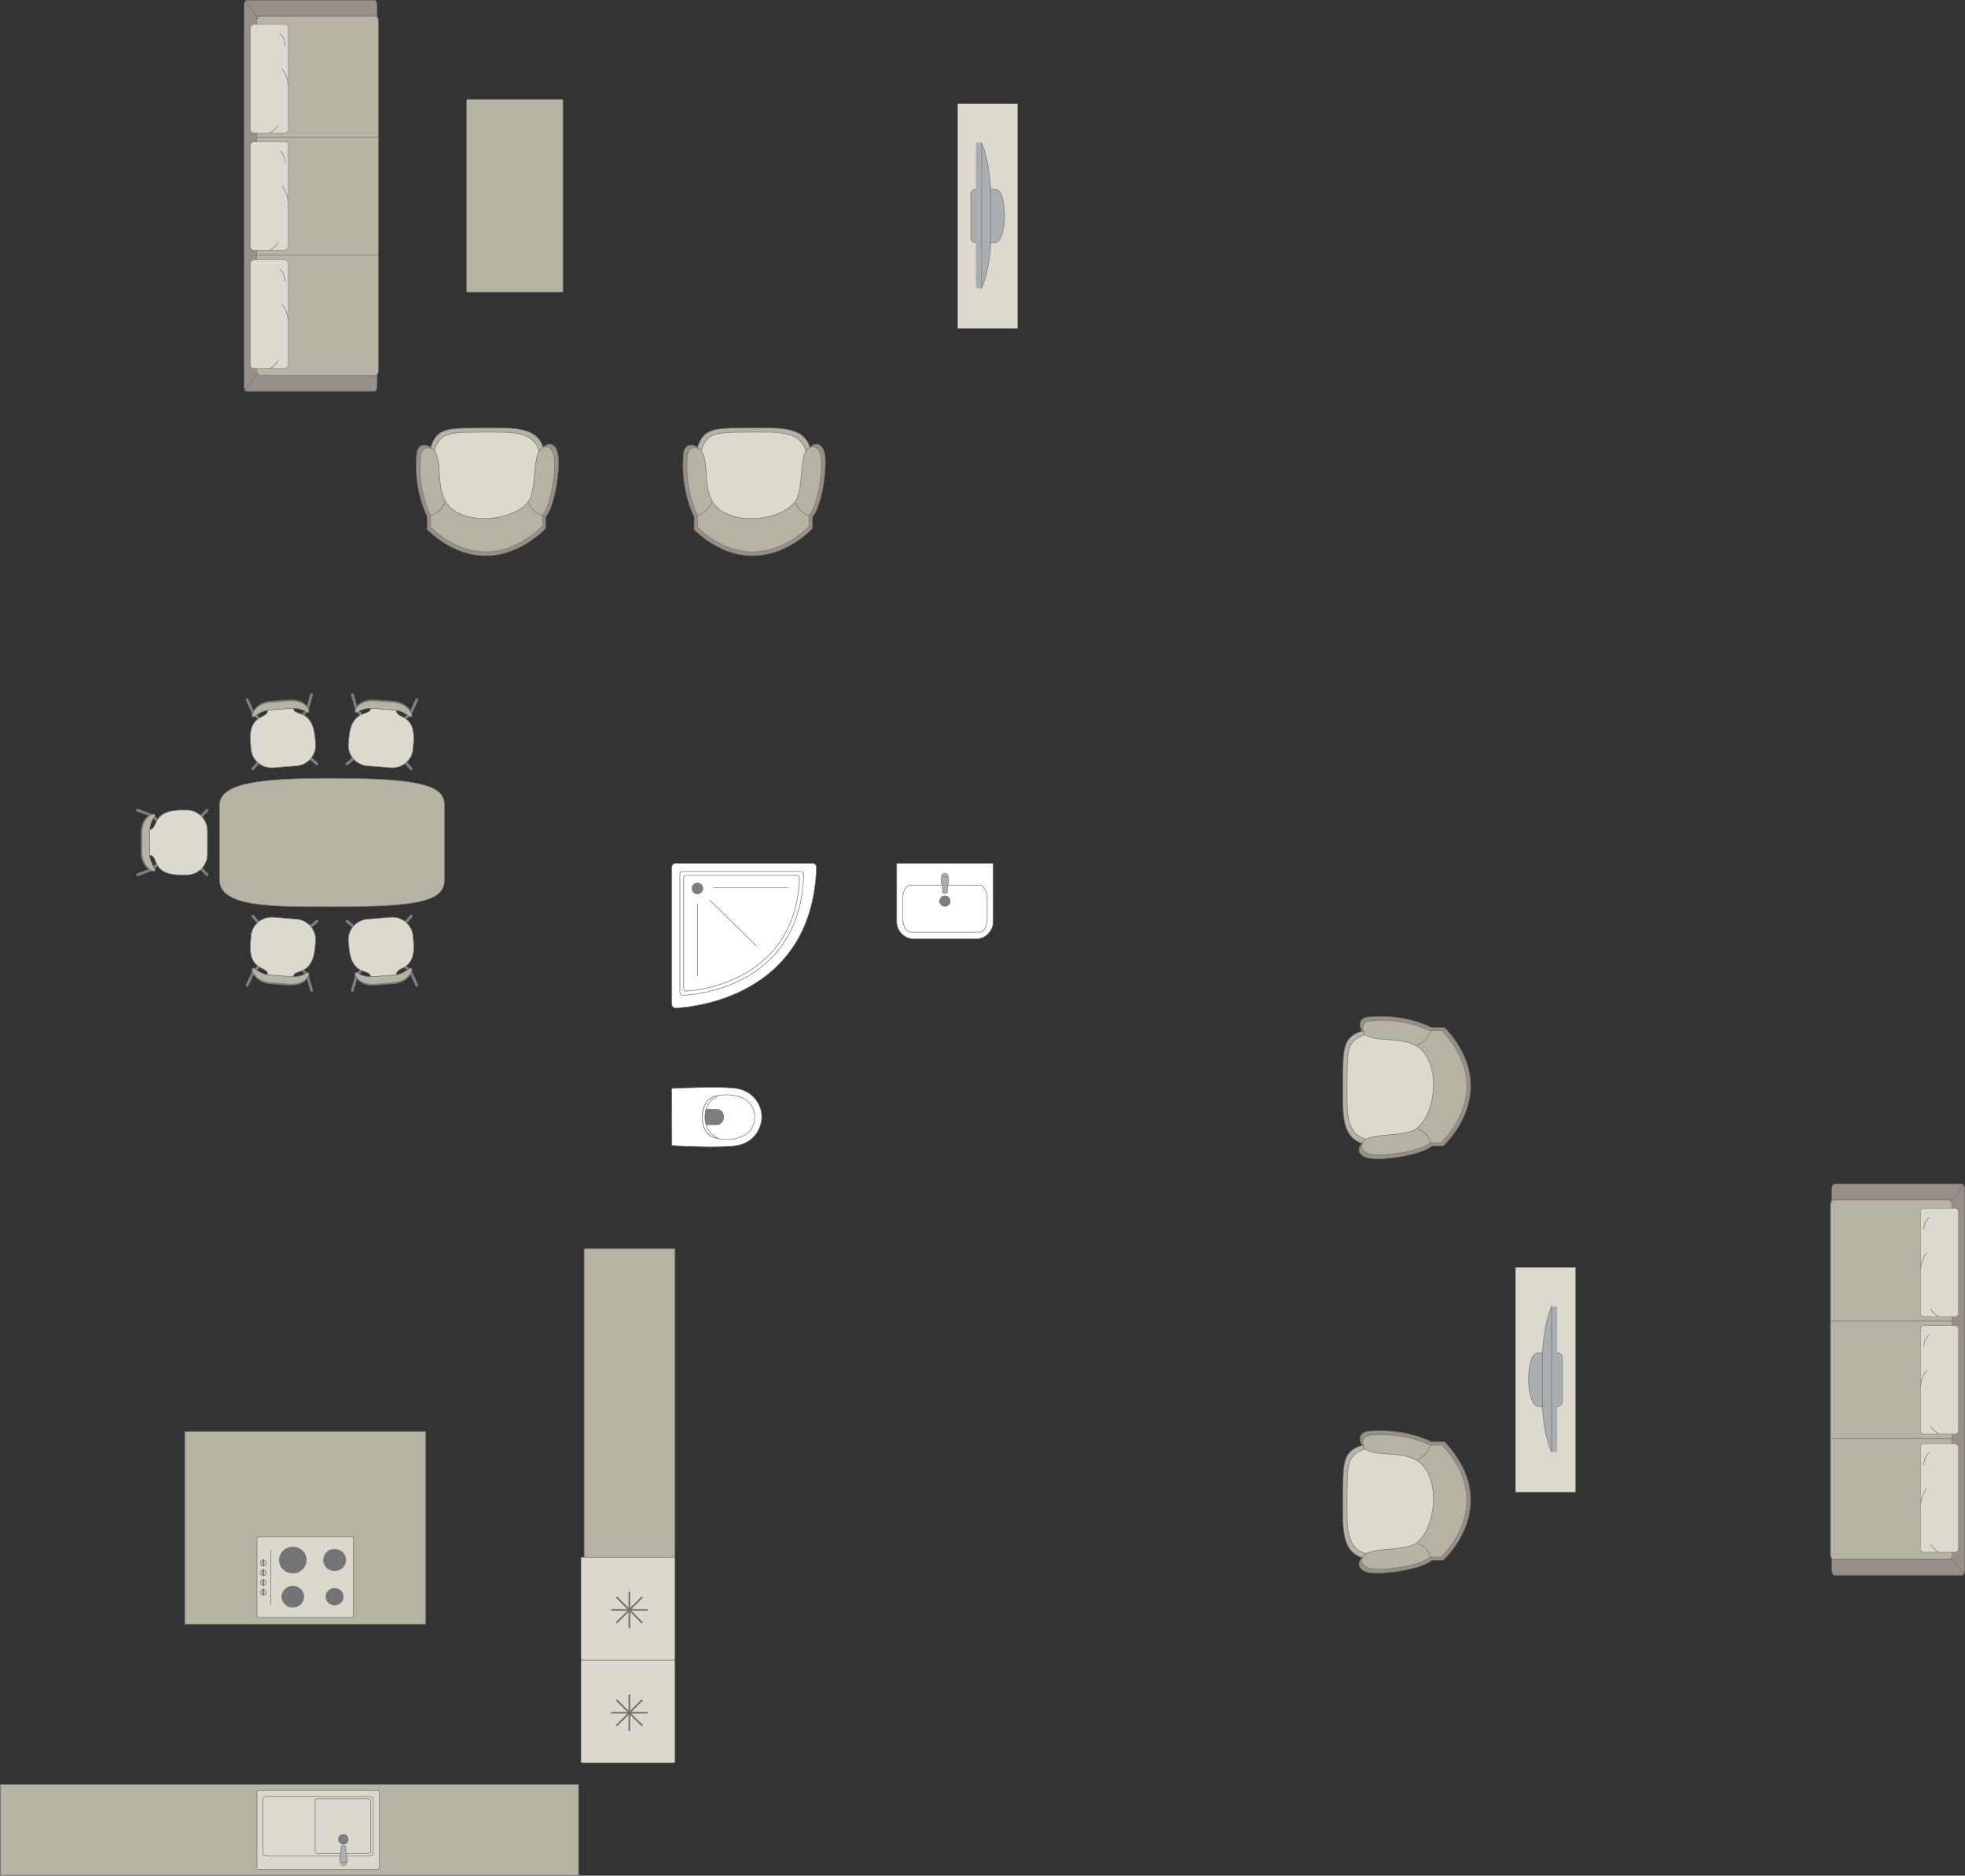 <?xml version="1.0" encoding="UTF-8"?>
<!DOCTYPE svg PUBLIC "-//W3C//DTD SVG 1.1//EN" "http://www.w3.org/Graphics/SVG/1.1/DTD/svg11.dtd">
<!-- Creator: CorelDRAW -->
<svg xmlns="http://www.w3.org/2000/svg" xml:space="preserve" width="122.262mm" height="116.712mm" version="1.1" style="shape-rendering:geometricPrecision; text-rendering:geometricPrecision; image-rendering:optimizeQuality; fill-rule:evenodd; clip-rule:evenodd"
viewBox="0 0 17281.91 16497.32"
 xmlns:xlink="http://www.w3.org/1999/xlink"
 xmlns:xodm="http://www.corel.com/coreldraw/odm/2003">
 <rect x="0" y="0" width="17281.91" height="16497.32" fill="#333333" stroke="none"/>
 <defs>
  <style type="text/css">
   <![CDATA[
    .str4 {stroke:#727271;stroke-width:14.95;stroke-miterlimit:22.926}
    .str0 {stroke:#727271;stroke-width:4.98;stroke-miterlimit:22.926}
    .str1 {stroke:#727271;stroke-width:4.98;stroke-linejoin:round;stroke-miterlimit:22.926}
    .str3 {stroke:#727271;stroke-width:4.98;stroke-linecap:round;stroke-miterlimit:22.926}
    .str2 {stroke:#727271;stroke-width:4.98;stroke-linecap:round;stroke-linejoin:round;stroke-miterlimit:22.926}
    .fil3 {fill:none}
    .fil1 {fill:#DCD9CF}
    .fil9 {fill:#C8C8C8}
    .fil0 {fill:#B6B3A5}
    .fil5 {fill:#AAAEB1}
    .fil2 {fill:#989088}
    .fil4 {fill:#7C7D7E}
    .fil8 {fill:#737476}
    .fil7 {fill:#DBD9CD}
    .fil6 {fill:white}
   ]]>
  </style>
 </defs>
 <g id="мебель">
  <g id="_1322514117328">
   <path class="fil0 str0" d="M6134.89 3933.52c60.5,-188.93 175.56,-163.84 517.05,-169.86 139.29,7.72 410.94,-32.2 471.11,170.85 60.19,203.05 -88.64,588.66 -88.64,588.66l-420.6 130.23 -303.17 -24.55 -178.27 -248.72 -79 -357.62 81.53 -88.98z"/>
   <path class="fil1 str0" d="M6168.44 3958.39c56.1,-175.78 162.77,-152.45 479.38,-158.04 129.12,7.18 380.98,-29.95 436.77,158.96 55.79,188.93 -82.2,547.71 -82.2,547.71l-389.95 121.18 -281.08 -22.84 -165.28 -231.43 -73.23 -332.73 75.58 -82.8z"/>
   <path class="fil2 str0" d="M6105.23 4659.71l0 -115.13c0,0 -128.49,-237.27 -92.19,-568.13 27.59,-105.41 121.84,-42.93 121.84,-42.93 85.73,105.08 14.88,339.12 118.75,498.74 155.46,215.93 606.57,169.01 750.7,-2.52 91.36,-86.28 45.11,-438.16 124.9,-500.93 0,0 63.24,-61.91 109.35,19.76 46.11,81.69 0.18,331.6 0.18,331.6 0,0 -31.59,197.55 -93.52,266.05l0 101.07c0,0 -479.76,533.11 -1040.02,12.42z"/>
   <path class="fil0 str0" d="M6133.57 4639.31l0 -108.44c0,0 -121.58,-223.45 -87.23,-535.04 26.11,-99.27 115.3,-40.43 115.3,-40.43 81.11,98.96 14.08,319.37 112.36,469.7 147.1,203.36 573.98,159.18 710.37,-2.37 86.45,-81.25 42.67,-412.65 118.18,-471.74 0,0 59.85,-58.32 103.48,18.6 43.62,76.94 0.17,312.29 0.17,312.29 0,0 -29.9,186.05 -88.49,250.56l0 95.19c0,0 -453.99,502.06 -984.16,11.7z"/>
   <path class="fil3 str0" d="M7125.36 4539.09c-117.24,-36.65 -126.72,-120.42 -126.72,-120.42"/>
   <path class="fil3 str0" d="M6125.62 4537.35c117.24,-36.65 133.18,-122.41 133.18,-122.41"/>
  </g>
  <g id="_1322514118480">
   <path class="fil0 str0" d="M3787.97 3933.52c60.5,-188.93 175.56,-163.84 517.05,-169.86 139.29,7.72 410.94,-32.2 471.11,170.85 60.19,203.05 -88.64,588.66 -88.64,588.66l-420.6 130.23 -303.17 -24.55 -178.27 -248.72 -79 -357.62 81.53 -88.98z"/>
   <path class="fil1 str0" d="M3821.52 3958.39c56.1,-175.78 162.77,-152.45 479.38,-158.04 129.12,7.18 380.98,-29.95 436.77,158.96 55.79,188.93 -82.2,547.71 -82.2,547.71l-389.95 121.18 -281.08 -22.84 -165.28 -231.43 -73.23 -332.73 75.58 -82.8z"/>
   <path class="fil2 str0" d="M3758.31 4659.71l0 -115.13c0,0 -128.49,-237.27 -92.19,-568.13 27.59,-105.41 121.84,-42.93 121.84,-42.93 85.73,105.08 14.88,339.12 118.75,498.74 155.46,215.93 606.57,169.01 750.7,-2.52 91.36,-86.28 45.11,-438.16 124.9,-500.93 0,0 63.24,-61.91 109.35,19.76 46.11,81.69 0.18,331.6 0.18,331.6 0,0 -31.59,197.55 -93.52,266.05l0 101.07c0,0 -479.76,533.11 -1040.02,12.42z"/>
   <path class="fil0 str0" d="M3786.65 4639.31l0 -108.44c0,0 -121.58,-223.45 -87.23,-535.04 26.11,-99.27 115.3,-40.43 115.3,-40.43 81.11,98.96 14.08,319.37 112.36,469.7 147.1,203.36 573.98,159.18 710.37,-2.37 86.45,-81.25 42.67,-412.65 118.18,-471.74 0,0 59.85,-58.32 103.48,18.6 43.62,76.94 0.17,312.29 0.17,312.29 0,0 -29.9,186.05 -88.49,250.56l0 95.19c0,0 -453.99,502.06 -984.16,11.7z"/>
   <path class="fil3 str0" d="M4778.44 4539.09c-117.24,-36.65 -126.72,-120.42 -126.72,-120.42"/>
   <path class="fil3 str0" d="M3778.69 4537.35c117.24,-36.65 133.18,-122.41 133.18,-122.41"/>
  </g>
  <g id="_1322514113776">
   <path class="fil0 str1" d="M2923.01 6845.11l0 0c-613.65,0 -992.55,35.17 -992.55,237.37l0 656.07c0,243 470.77,237.36 988.41,237.36l0 0c756.27,0 990.5,-46.08 990.5,-237.36l0 -656.07c0,-166.38 -178.7,-237.37 -986.36,-237.37z"/>
   <g>
    <g>
     <rect class="fil4 str2" transform="matrix(0.109 -0.091 0.093 0.107 3530.06 6682.5)" width="174.53" height="916.28" rx="87.27" ry="87.27"/>
     <rect class="fil4 str2" transform="matrix(-0.093 -0.107 -0.109 0.091 3150.7 6652.29)" width="174.53" height="916.28" rx="87.27" ry="87.27"/>
     <rect class="fil4 str2" transform="matrix(0.109 -0.091 0.093 0.107 3123.39 6245.83)" width="174.53" height="916.28" rx="87.27" ry="87.27"/>
     <rect class="fil4 str2" transform="matrix(-0.093 -0.107 -0.109 0.091 3622.04 6285.54)" width="174.53" height="916.28" rx="87.27" ry="87.27"/>
     <rect class="fil4 str2" transform="matrix(0.138 -0.037 0.048 0.171 3083.97 6100.39)" width="174.53" height="916.28" rx="87.27" ry="87.27"/>
     <rect class="fil4 str2" transform="matrix(-0.13 -0.059 -0.074 0.161 3682.66 6148.06)" width="174.53" height="916.28" rx="87.27" ry="87.27"/>
     <path class="fil1 str2" d="M3486.62 6244.04l-226.02 -18.25c-3.92,84.92 -168.58,-6.29 -192.42,267.75l-3.92 49.09c-7.87,98.88 67.64,186.3 167.78,194.27l204.25 16.26c100.15,7.99 188.52,-66.39 196.39,-165.27l3.56 -44.75c26.36,-280.19 -159.03,-210.75 -149.63,-299.1z"/>
     <path class="fil4 str2" d="M3604.11 6301.71c0,0 -70.79,-54.39 -117.45,-58.17 -46.66,-3.77 -226.03,-18.28 -226.03,-18.28 0,0 -75.75,2.18 -119.07,38.89 -14.05,8.16 -21.26,-5.99 -16.4,-18.98 0,0 23.65,-101.72 180.87,-89.21 157.22,12.52 152.19,12.11 152.19,12.11 0,0 124.95,1.65 161.58,110.69 11.22,35.89 -15.69,22.94 -15.69,22.94z"/>
     <path class="fil0 str2" d="M3604.1 6301.88c0,0 -71.07,-50.75 -117.73,-54.5 -46.67,-3.77 -226.03,-18.26 -226.03,-18.26 0,0 -75.71,1.57 -118.79,35.27 -14.01,7.46 -21.29,-5.67 -16.51,-17.67 0,0 23.04,-93.96 180.26,-81.45 157.22,12.52 152.18,12.11 152.18,12.11 0,0 124.91,2.28 162.16,103.38 11.44,33.26 -15.53,21.12 -15.53,21.12z"/>
    </g>
    <g>
     <rect class="fil4 str2" transform="matrix(-0.109 -0.091 -0.093 0.107 2309.77 6682.5)" width="174.53" height="916.28" rx="87.27" ry="87.27"/>
     <rect class="fil4 str2" transform="matrix(0.093 -0.107 0.109 0.091 2689.13 6652.29)" width="174.53" height="916.28" rx="87.27" ry="87.27"/>
     <rect class="fil4 str2" transform="matrix(-0.109 -0.091 -0.093 0.107 2716.44 6245.83)" width="174.53" height="916.28" rx="87.27" ry="87.27"/>
     <rect class="fil4 str2" transform="matrix(0.093 -0.107 0.109 0.091 2217.79 6285.54)" width="174.53" height="916.28" rx="87.27" ry="87.27"/>
     <rect class="fil4 str2" transform="matrix(-0.138 -0.037 -0.048 0.171 2755.87 6100.39)" width="174.53" height="916.28" rx="87.27" ry="87.27"/>
     <rect class="fil4 str2" transform="matrix(0.13 -0.059 0.074 0.161 2157.17 6148.06)" width="174.53" height="916.28" rx="87.27" ry="87.27"/>
     <path class="fil1 str2" d="M2353.21 6244.04l226.02 -18.25c3.92,84.92 168.58,-6.29 192.42,267.75l3.92 49.09c7.87,98.88 -67.64,186.3 -167.78,194.27l-204.25 16.26c-100.15,7.99 -188.52,-66.39 -196.39,-165.27l-3.56 -44.75c-26.36,-280.19 159.03,-210.75 149.63,-299.1z"/>
     <path class="fil4 str2" d="M2235.72 6301.71c0,0 70.79,-54.39 117.45,-58.17 46.66,-3.77 226.03,-18.28 226.03,-18.28 0,0 75.75,2.18 119.07,38.89 14.05,8.16 21.26,-5.99 16.4,-18.98 0,0 -23.65,-101.72 -180.87,-89.21 -157.22,12.52 -152.19,12.11 -152.19,12.11 0,0 -124.95,1.65 -161.58,110.69 -11.22,35.89 15.69,22.94 15.69,22.94z"/>
     <path class="fil0 str2" d="M2235.73 6301.88c0,0 71.07,-50.75 117.73,-54.5 46.67,-3.77 226.03,-18.26 226.03,-18.26 0,0 75.71,1.57 118.79,35.27 14.01,7.46 21.29,-5.67 16.51,-17.67 0,0 -23.04,-93.96 -180.26,-81.45 -157.22,12.52 -152.18,12.11 -152.18,12.11 0,0 -124.91,2.28 -162.16,103.38 -11.44,33.26 15.53,21.12 15.53,21.12z"/>
    </g>
   </g>
   <g>
    <g>
     <rect class="fil4 str2" transform="matrix(0.109 0.091 0.093 -0.107 3530.06 8138.52)" width="174.53" height="916.28" rx="87.27" ry="87.27"/>
     <rect class="fil4 str2" transform="matrix(-0.093 0.107 -0.109 -0.091 3150.7 8168.73)" width="174.53" height="916.28" rx="87.27" ry="87.27"/>
     <rect class="fil4 str2" transform="matrix(0.109 0.091 0.093 -0.107 3123.39 8575.19)" width="174.53" height="916.28" rx="87.27" ry="87.27"/>
     <rect class="fil4 str2" transform="matrix(-0.093 0.107 -0.109 -0.091 3622.04 8535.48)" width="174.53" height="916.28" rx="87.27" ry="87.27"/>
     <rect class="fil4 str2" transform="matrix(0.138 0.037 0.048 -0.171 3083.97 8720.63)" width="174.53" height="916.28" rx="87.27" ry="87.27"/>
     <rect class="fil4 str2" transform="matrix(-0.13 0.059 -0.074 -0.161 3682.66 8672.96)" width="174.53" height="916.28" rx="87.27" ry="87.27"/>
     <path class="fil1 str2" d="M3486.62 8576.98l-226.02 18.25c-3.92,-84.92 -168.58,6.29 -192.42,-267.75l-3.92 -49.09c-7.87,-98.88 67.64,-186.3 167.78,-194.27l204.25 -16.26c100.15,-7.99 188.52,66.39 196.39,165.27l3.56 44.75c26.36,280.19 -159.03,210.75 -149.63,299.1z"/>
     <path class="fil4 str2" d="M3604.11 8519.31c0,0 -70.79,54.39 -117.45,58.17 -46.66,3.77 -226.03,18.28 -226.03,18.28 0,0 -75.75,-2.18 -119.07,-38.89 -14.05,-8.16 -21.26,5.99 -16.4,18.98 0,0 23.65,101.72 180.87,89.21 157.22,-12.52 152.19,-12.11 152.19,-12.11 0,0 124.95,-1.65 161.58,-110.69 11.22,-35.89 -15.69,-22.94 -15.69,-22.94z"/>
     <path class="fil0 str2" d="M3604.1 8519.14c0,0 -71.07,50.75 -117.73,54.5 -46.67,3.77 -226.03,18.26 -226.03,18.26 0,0 -75.71,-1.57 -118.79,-35.27 -14.01,-7.46 -21.29,5.67 -16.51,17.67 0,0 23.04,93.96 180.26,81.45 157.22,-12.52 152.18,-12.11 152.18,-12.11 0,0 124.91,-2.28 162.16,-103.38 11.44,-33.26 -15.53,-21.12 -15.53,-21.12z"/>
    </g>
    <g>
     <rect class="fil4 str2" transform="matrix(-0.109 0.091 -0.093 -0.107 2309.77 8138.52)" width="174.53" height="916.28" rx="87.27" ry="87.27"/>
     <rect class="fil4 str2" transform="matrix(0.093 0.107 0.109 -0.091 2689.13 8168.73)" width="174.53" height="916.28" rx="87.27" ry="87.27"/>
     <rect class="fil4 str2" transform="matrix(-0.109 0.091 -0.093 -0.107 2716.44 8575.19)" width="174.53" height="916.28" rx="87.27" ry="87.27"/>
     <rect class="fil4 str2" transform="matrix(0.093 0.107 0.109 -0.091 2217.79 8535.48)" width="174.53" height="916.28" rx="87.27" ry="87.27"/>
     <rect class="fil4 str2" transform="matrix(-0.138 0.037 -0.048 -0.171 2755.87 8720.63)" width="174.53" height="916.28" rx="87.27" ry="87.27"/>
     <rect class="fil4 str2" transform="matrix(0.13 0.059 0.074 -0.161 2157.17 8672.96)" width="174.53" height="916.28" rx="87.27" ry="87.27"/>
     <path class="fil1 str2" d="M2353.21 8576.98l226.02 18.25c3.92,-84.92 168.58,6.29 192.42,-267.75l3.92 -49.09c7.87,-98.88 -67.64,-186.3 -167.78,-194.27l-204.25 -16.26c-100.15,-7.99 -188.52,66.39 -196.39,165.27l-3.56 44.75c-26.36,280.19 159.03,210.75 149.63,299.1z"/>
     <path class="fil4 str2" d="M2235.72 8519.31c0,0 70.79,54.39 117.45,58.17 46.66,3.77 226.03,18.28 226.03,18.28 0,0 75.75,-2.18 119.07,-38.89 14.05,-8.16 21.26,5.99 16.4,18.98 0,0 -23.65,101.72 -180.87,89.21 -157.22,-12.52 -152.19,-12.11 -152.19,-12.11 0,0 -124.95,-1.65 -161.58,-110.69 -11.22,-35.89 15.69,-22.94 15.69,-22.94z"/>
     <path class="fil0 str2" d="M2235.73 8519.14c0,0 71.07,50.75 117.73,54.5 46.67,3.77 226.03,18.26 226.03,18.26 0,0 75.71,-1.57 118.79,-35.27 14.01,-7.46 21.29,5.67 16.51,17.67 0,0 -23.04,93.96 -180.26,81.45 -157.22,-12.52 -152.18,-12.11 -152.18,-12.11 0,0 -124.91,-2.28 -162.16,-103.38 -11.44,-33.26 15.53,-21.12 15.53,-21.12z"/>
    </g>
   </g>
  </g>
  <g id="_1322514003104">
   <rect class="fil4 str2" transform="matrix(-0.1 0.101 0.1 0.101 1746.59 7600.82)" width="174.53" height="916.28" rx="87.27" ry="87.27"/>
   <rect class="fil4 str2" transform="matrix(-0.1 -0.101 0.1 -0.101 1746.59 7220.26)" width="174.53" height="916.28" rx="87.27" ry="87.27"/>
   <rect class="fil4 str2" transform="matrix(-0.1 0.101 0.1 0.101 1343.58 7160.78)" width="174.53" height="916.28" rx="87.27" ry="87.27"/>
   <rect class="fil4 str2" transform="matrix(-0.1 -0.101 0.1 -0.101 1343.58 7661.01)" width="174.53" height="916.28" rx="87.27" ry="87.27"/>
   <rect class="fil4 str2" transform="matrix(-0.048 0.134 0.166 0.061 1201.72 7109.94)" width="174.53" height="916.28" rx="87.27" ry="87.27"/>
   <rect class="fil4 str2" transform="matrix(-0.048 -0.134 0.166 -0.061 1201.72 7710.53)" width="174.53" height="916.28" rx="87.27" ry="87.27"/>
   <path class="fil1 str2" d="M1312.95 7522.73l-0.24 -226.77c84.97,2.86 7.1,-168.53 282.16,-170.55l49.25 0c99.2,0 180.35,82.2 180.35,182.65l0 204.9c0,100.47 -81.15,182.67 -180.35,182.67l-44.88 0c-281.4,4.04 -197.48,-175.28 -286.29,-172.9z"/>
   <path class="fil4 str2" d="M1361.13 7644.42c0,0 -48.6,-74.87 -48.67,-121.69 -0.06,-46.82 -0.27,-226.77 -0.27,-226.77 0,0 8.18,-75.34 48.21,-115.61 9.23,-13.37 -4.3,-21.68 -17.64,-17.87 0,0 -103.27,15.51 -103.27,173.23 0,157.73 0,152.67 0,152.67 0,0 -8.27,124.7 97.52,169.86 34.89,14.04 24.11,-13.82 24.11,-13.82z"/>
   <path class="fil0 str2" d="M1361.29 7644.42c0,0 -44.94,-74.87 -44.99,-121.69 -0.06,-46.82 -0.25,-226.77 -0.25,-226.77 0,0 7.56,-75.34 44.58,-115.61 8.54,-13.37 -3.97,-21.68 -16.31,-17.87 0,0 -95.5,15.51 -95.5,173.23 0,157.73 0,152.67 0,152.67 0,0 -7.65,124.7 90.18,169.86 32.26,14.04 22.29,-13.82 22.29,-13.82z"/>
  </g>
  <g id="_1322514008192">
   <rect class="fil2 str0" transform="matrix(3.78393E-14 -1.429 0.816 2.16047E-14 2147.36 3442.11)" width="2407.46" height="1432.65" rx="30.11" ry="30.11"/>
   <rect class="fil0 str0" transform="matrix(3.93567E-14 -1.486 0.819 2.16805E-14 2258.56 3303.61)" width="2128.21" height="1305.62" rx="29.33" ry="29.33"/>
   <line class="fil3 str0" x1="2258.56" y1="2242.72" x2="3327.36" y2= "2242.72" />
   <line class="fil3 str0" x1="2153" y1="3432.74" x2="2264.6" y2= "3295.77" />
   <line class="fil3 str0" x1="2153.02" y1="12.06" x2="2264.66" y2= "148.8" />
   <g>
    <rect class="fil1 str3" transform="matrix(1.78927E-14 -0.676 0.63 1.66901E-14 2202.2 3239.92)" width="1411.66" height="529.19" rx="48.91" ry="48.91"/>
    <path class="fil3 str3" d="M2482.7 2679.04c0,0 41.9,49.42 52.98,134.3"/>
    <path class="fil3 str3" d="M2375.43 3239.92c0,0 51.86,-29.44 71.26,-68.22"/>
    <path class="fil3 str3" d="M2507.4 2473.2c0,0 -0.82,-73.94 -46.79,-105.48"/>
   </g>
   <g>
    <rect class="fil1 str3" transform="matrix(1.78927E-14 -0.676 0.63 1.66901E-14 2202.2 2200.17)" width="1411.66" height="529.19" rx="48.91" ry="48.91"/>
    <path class="fil3 str3" d="M2482.7 1639.28c0,0 41.9,49.43 52.98,134.31"/>
    <path class="fil3 str3" d="M2375.43 2200.17c0,0 51.86,-29.44 71.26,-68.22"/>
    <path class="fil3 str3" d="M2507.4 1433.45c0,0 -0.82,-73.94 -46.79,-105.48"/>
   </g>
   <g>
    <rect class="fil1 str3" transform="matrix(1.78927E-14 -0.676 0.63 1.66901E-14 2202.2 1168.59)" width="1411.66" height="529.19" rx="48.91" ry="48.91"/>
    <path class="fil3 str3" d="M2482.7 607.7c0,0 41.9,49.43 52.98,134.31"/>
    <path class="fil3 str3" d="M2375.43 1168.59c0,0 51.86,-29.44 71.26,-68.22"/>
    <path class="fil3 str3" d="M2507.4 401.88c0,0 -0.82,-73.94 -46.79,-105.48"/>
   </g>
   <line class="fil3 str0" x1="2258.56" y1="1206.61" x2="3327.36" y2= "1206.61" />
  </g>
  <rect class="fil0 str1" x="4103.31" y="874.21" width="848.11" height="1696.21" rx="3.6" ry="28.78"/>
  <g id="_1322513808096">
   <rect class="fil1 str0" transform="matrix(6.2562E-15 -0.236 -0.252 -6.6673E-15 8950.21 2889.07)" width="8377.39" height="2094.36"/>
   <g>
    <path class="fil5 str0" d="M8835.37 1900.28l0 0c0,-95.62 -20.43,-234.94 -81.32,-234.94l-176.25 0c-21.99,0 -40,18.01 -40,40l0 388.56c0,21.99 17.99,40 40,40l174.06 0c55.34,0 83.51,-140.05 83.51,-233.62z"/>
    <rect class="fil5 str0" transform="matrix(3.7352E-15 -0.141 -0.152 -4.02768E-15 8632.73 2535.43)" width="9069.31" height="317.88"/>
    <path class="fil5 str0" d="M8713.17 2130.82l0 -466.8c0,0 -12.76,-255.36 -80.44,-407.67l0 1279.07c0,0 70.77,-147.47 80.44,-404.6z"/>
   </g>
  </g>
  <g id="_1322513776544">
   <path class="fil6 str3" d="M5940.87 7593.84l1207.29 0c17.85,0 32.43,14.59 32.43,32.44 0,0 0,0 0,0 -37.42,1219.77 -1239.72,1239.72 -1239.72,1239.72l0 0c-17.85,0 -32.44,-14.6 -32.44,-32.43l0 -1207.29c0,-17.85 14.59,-32.44 32.44,-32.44z"/>
   <path class="fil6 str0" d="M6007.21 7664.84l1033.46 0c15.28,0 27.76,12.5 27.76,27.76 0,0 0,0 0,0 -32.03,1044.16 -1061.22,1061.24 -1061.22,1061.24l0 0c-15.28,0 -27.76,-12.5 -27.76,-27.76l0 -1033.47c0,-15.27 12.48,-27.76 27.76,-27.76z"/>
   <path class="fil6 str0" d="M6038.39 7698.02l967.72 0c14.18,0 25.75,11.59 25.75,25.77 0,0 0,0 0,0 -37.2,956.03 -993.47,993.77 -993.47,993.77l0 0c-14.21,0 -25.78,-11.63 -25.78,-25.8l0 -967.97c0,-14.14 11.58,-25.77 25.78,-25.77z"/>
   <circle class="fil4 str0" cx="6133.66" cy="7814.18" r="47.62"/>
   <line class="fil3 str3" x1="6241.01" y1="7917.03" x2="6652.6" y2= "8319.88" />
   <line class="fil3 str3" x1="6277.19" y1="7807.28" x2="6929.49" y2= "7807.28" />
   <line class="fil3 str3" x1="6135" y1="7950.71" x2="6135" y2= "8583.06" />
  </g>
  <g id="_1322513778128">
   <path class="fil6 str0" d="M8037.92 8258.19l545.83 0c82.9,0 150.71,-67.81 150.71,-150.71l0 -508.81c0,-2.67 -2.16,-4.83 -4.83,-4.83l-838.44 0c-2.67,0 -4.83,2.16 -4.83,4.83l0 507.94c0,83.37 68.2,151.57 151.57,151.57z"/>
   <rect class="fil6 str0" x="7940.82" y="7785.38" width="741" height="413.68" rx="66.06" ry="105.97"/>
   <ellipse class="fil4 str0" cx="8310.4" cy="7926.02" rx="46.05" ry="45.82"/>
   <g>
    <circle class="fil5 str0" transform="matrix(-1.80599E-15 0.08 -0.08 -2.48551E-15 8310.34 7709.21)" r="408.28"/>
    <path class="fil5 str0" d="M8331.67 7807.79l0 36.53c0,7.32 -7.86,13.3 -17.47,13.3l-7.58 0c-9.61,0 -17.47,-5.98 -17.47,-13.3l0 -36.68c0,-23.49 -39.49,-98.2 17.47,-98.2l7.58 0c53.81,0 17.47,74.7 17.47,98.35z"/>
   </g>
  </g>
  <g id="_1322513781008">
   <path class="fil6 str0" d="M5908.85 10073.05l-0.86 -493.1c0,-4.25 3.08,-6.8 6.76,-6.94 177.99,-6.43 351.06,-14.59 513.49,-4.61 189.35,6.76 265.99,145.41 270.59,238.94 8.71,94.85 -57.67,267.54 -270.59,273.94 -169.61,11.8 -342.32,1.63 -513.49,-4.59 -2.29,-0.21 -5.85,-0.35 -5.89,-3.63z"/>
   <path class="fil6 str0" d="M6254.71 9992.5c-104.63,-56.53 -104.63,-275.05 0,-335.3 104.98,-53.16 372.26,-47.41 383.05,160.94 0,224.79 -280.45,231 -383.05,174.36z"/>
   <path class="fil4 str0" d="M6200.01 9824.86l0 -55c0.03,-7.72 6.37,-12.07 12.44,-12.1 32.47,-0.17 64.94,-0.34 97.4,-0.51 74.48,10.54 70.27,128.45 -0.61,135.27 -32.26,-0.18 -64.53,-0.38 -96.78,-0.57 -5.88,0.21 -12.26,-2.88 -12.42,-8.35l-0.03 -58.75z"/>
   <path class="fil6 str0" d="M6293.22 9995.98l18.4 17.32c-72.4,-14.6 -131.73,-59.99 -135.37,-188.14 6.49,-117.26 49.42,-170.16 133.75,-187.08l-19.07 17.2c-60.37,28.41 -91.99,99.96 -90.92,169.56 -1.17,65.84 27.49,140.49 93.21,171.13z"/>
  </g>
  <g id="_1322514268560">
   <rect class="fil2 str0" transform="matrix(-3.78393E-14 -1.429 -0.816 2.16047E-14 17279.4 13854.8)" width="2407.46" height="1432.65" rx="30.11" ry="30.11"/>
   <rect class="fil0 str0" transform="matrix(-3.93567E-14 -1.486 -0.819 2.16805E-14 17168.2 13716.3)" width="2128.21" height="1305.62" rx="29.33" ry="29.33"/>
   <line class="fil3 str0" x1="17168.22" y1="12655.38" x2="16099.43" y2= "12655.38" />
   <line class="fil3 str0" x1="17273.79" y1="13845.4" x2="17162.19" y2= "13708.43" />
   <line class="fil3 str0" x1="17273.77" y1="10424.72" x2="17162.13" y2= "10561.46" />
   <g>
    <rect class="fil1 str3" transform="matrix(-1.78927E-14 -0.676 -0.63 1.66901E-14 17224.6 13652.6)" width="1411.66" height="529.19" rx="48.91" ry="48.91"/>
    <path class="fil3 str3" d="M16944.08 13091.7c0,0 -41.9,49.42 -52.98,134.3"/>
    <path class="fil3 str3" d="M17051.36 13652.58c0,0 -51.86,-29.44 -71.26,-68.22"/>
    <path class="fil3 str3" d="M16919.39 12885.87c0,0 0.82,-73.94 46.79,-105.48"/>
   </g>
   <g>
    <rect class="fil1 str3" transform="matrix(-1.78927E-14 -0.676 -0.63 1.66901E-14 17224.6 12612.8)" width="1411.66" height="529.19" rx="48.91" ry="48.91"/>
    <path class="fil3 str3" d="M16944.08 12051.94c0,0 -41.9,49.43 -52.98,134.31"/>
    <path class="fil3 str3" d="M17051.36 12612.83c0,0 -51.86,-29.44 -71.26,-68.22"/>
    <path class="fil3 str3" d="M16919.39 11846.12c0,0 0.82,-73.94 46.79,-105.48"/>
   </g>
   <g>
    <rect class="fil1 str3" transform="matrix(-1.78927E-14 -0.676 -0.63 1.66901E-14 17224.6 11581.3)" width="1411.66" height="529.19" rx="48.91" ry="48.91"/>
    <path class="fil3 str3" d="M16944.08 11020.36c0,0 -41.9,49.43 -52.98,134.31"/>
    <path class="fil3 str3" d="M17051.36 11581.26c0,0 -51.86,-29.44 -71.26,-68.22"/>
    <path class="fil3 str3" d="M16919.39 10814.54c0,0 0.82,-73.94 46.79,-105.48"/>
   </g>
   <line class="fil3 str0" x1="17168.22" y1="11619.28" x2="16099.43" y2= "11619.28" />
  </g>
  <g id="_1322514021504">
   <rect class="fil1 str0" transform="matrix(-6.2562E-15 -0.236 0.252 -6.6673E-15 13328.4 13124.5)" width="8377.39" height="2094.36"/>
   <g>
    <path class="fil5 str0" d="M13443.24 12135.69l0 0c0,-95.62 20.43,-234.94 81.32,-234.94l176.25 0c21.99,0 40,18.01 40,40l0 388.56c0,21.99 -17.99,40 -40,40l-174.06 0c-55.34,0 -83.51,-140.05 -83.51,-233.62z"/>
    <rect class="fil5 str0" transform="matrix(-3.7352E-15 -0.141 0.152 -4.02768E-15 13645.9 12770.8)" width="9069.31" height="317.88"/>
    <path class="fil5 str0" d="M13565.44 12366.23l0 -466.8c0,0 12.76,-255.36 80.44,-407.67l0 1279.07c0,0 -70.77,-147.47 -80.44,-404.6z"/>
   </g>
  </g>
  <g id="_1322513348304">
   <path class="fil0 str0" d="M11979.6 12712.36c-188.93,60.5 -163.84,175.56 -169.86,517.05 7.72,139.29 -32.2,410.94 170.85,471.11 203.05,60.19 588.66,-88.64 588.66,-88.64l130.23 -420.6 -24.55 -303.17 -248.72 -178.27 -357.62 -79 -88.98 81.53z"/>
   <path class="fil1 str0" d="M12004.47 12745.92c-175.78,56.1 -152.45,162.77 -158.04,479.38 7.18,129.12 -29.95,380.98 158.96,436.77 188.93,55.79 547.71,-82.2 547.71,-82.2l121.18 -389.95 -22.84 -281.08 -231.43 -165.28 -332.73 -73.23 -82.8 75.58z"/>
   <path class="fil2 str0" d="M12705.79 12682.7l-115.13 0c0,0 -237.27,-128.49 -568.13,-92.19 -105.41,27.59 -42.93,121.84 -42.93,121.84 105.08,85.73 339.12,14.88 498.74,118.75 215.93,155.46 169.01,606.57 -2.52,750.7 -86.28,91.36 -438.16,45.11 -500.93,124.9 0,0 -61.91,63.24 19.76,109.35 81.69,46.11 331.6,0.18 331.6,0.18 0,0 197.55,-31.59 266.05,-93.52l101.07 0c0,0 533.11,-479.76 12.42,-1040.02z"/>
   <path class="fil0 str0" d="M12685.39 12711.05l-108.44 0c0,0 -223.45,-121.58 -535.04,-87.23 -99.27,26.11 -40.43,115.3 -40.43,115.3 98.96,81.11 319.37,14.08 469.7,112.36 203.36,147.1 159.18,573.98 -2.37,710.37 -81.25,86.45 -412.65,42.67 -471.74,118.18 0,0 -58.32,59.85 18.6,103.48 76.94,43.62 312.29,0.17 312.29,0.17 0,0 186.05,-29.9 250.56,-88.49l95.19 0c0,0 502.06,-453.99 11.7,-984.16z"/>
   <path class="fil3 str0" d="M12585.17 13702.84c-36.65,-117.24 -120.42,-126.72 -120.42,-126.72"/>
   <path class="fil3 str0" d="M12583.43 12703.09c-36.65,117.24 -122.41,133.18 -122.41,133.18"/>
  </g>
  <g id="_1322513344608">
   <path class="fil0 str0" d="M11979.6 9068.29c-188.93,60.5 -163.84,175.56 -169.86,517.05 7.72,139.29 -32.2,410.94 170.85,471.11 203.05,60.19 588.66,-88.64 588.66,-88.64l130.23 -420.6 -24.55 -303.17 -248.72 -178.27 -357.62 -79 -88.98 81.53z"/>
   <path class="fil1 str0" d="M12004.47 9101.85c-175.78,56.1 -152.45,162.77 -158.04,479.38 7.18,129.12 -29.95,380.98 158.96,436.77 188.93,55.79 547.71,-82.2 547.71,-82.2l121.18 -389.95 -22.84 -281.08 -231.43 -165.28 -332.73 -73.23 -82.8 75.58z"/>
   <path class="fil2 str0" d="M12705.79 9038.63l-115.13 0c0,0 -237.27,-128.49 -568.13,-92.19 -105.41,27.59 -42.93,121.84 -42.93,121.84 105.08,85.73 339.12,14.88 498.74,118.75 215.93,155.46 169.01,606.57 -2.52,750.7 -86.28,91.36 -438.16,45.11 -500.93,124.9 0,0 -61.91,63.24 19.76,109.35 81.69,46.11 331.6,0.18 331.6,0.18 0,0 197.55,-31.59 266.05,-93.52l101.07 0c0,0 533.11,-479.76 12.42,-1040.02z"/>
   <path class="fil0 str0" d="M12685.39 9066.97l-108.44 0c0,0 -223.45,-121.58 -535.04,-87.23 -99.27,26.11 -40.43,115.3 -40.43,115.3 98.96,81.11 319.37,14.08 469.7,112.36 203.36,147.1 159.18,573.98 -2.37,710.37 -81.25,86.45 -412.65,42.67 -471.74,118.18 0,0 -58.32,59.85 18.6,103.48 76.94,43.62 312.29,0.17 312.29,0.17 0,0 186.05,-29.9 250.56,-88.49l95.19 0c0,0 502.06,-453.99 11.7,-984.16z"/>
   <path class="fil3 str0" d="M12585.17 10058.76c-36.65,-117.24 -120.42,-126.72 -120.42,-126.72"/>
   <path class="fil3 str0" d="M12583.43 9059.02c-36.65,117.24 -122.41,133.18 -122.41,133.18"/>
  </g>
  <polygon class="fil0 str1" points="1625.49,14286.81 3743.09,14286.81 3743.09,12591.31 1625.49,12591.31 "/>
  <g id="_1322408722096">
   <rect class="fil7 str1" x="2260.23" y="13519.7" width="848.11" height="706.76"/>
   <ellipse class="fil8 str1" cx="2943.13" cy="13721.27" rx="98.11" ry="94.84"/>
   <ellipse class="fil8 str1" cx="2943.13" cy="14044.09" rx="76.2" ry="73.66"/>
   <ellipse class="fil8 str1" cx="2575.47" cy="14044.09" rx="96.43" ry="93.21"/>
   <ellipse class="fil8 str1" cx="2575.47" cy="13722.08" rx="118.68" ry="114.72"/>
   <ellipse class="fil9 str1" cx="2316.03" cy="14006.45" rx="25.62" ry="24.77"/>
   <path class="fil8 str0" d="M2320.63 13975.91l-9.22 0c-0.13,0 -0.23,0.1 -0.23,0.23l0 50.73c0,2.39 1.95,4.34 4.34,4.34l1.14 0c2.3,0 4.18,-1.88 4.18,-4.18l0 -50.89c0,-0.13 -0.1,-0.23 -0.23,-0.23z"/>
   <ellipse class="fil9 str1" cx="2316.03" cy="13920.52" rx="25.62" ry="24.77"/>
   <path class="fil8 str0" d="M2320.63 13889.98l-9.22 0c-0.13,0 -0.23,0.1 -0.23,0.23l0 50.73c0,2.39 1.95,4.34 4.34,4.34l1.14 0c2.3,0 4.18,-1.88 4.18,-4.18l0 -50.89c0,-0.13 -0.1,-0.23 -0.23,-0.23z"/>
   <ellipse class="fil9 str1" cx="2316.03" cy="13833.87" rx="25.62" ry="24.77"/>
   <path class="fil8 str0" d="M2320.63 13803.34l-9.22 0c-0.13,0 -0.23,0.1 -0.23,0.23l0 50.73c0,2.39 1.95,4.34 4.34,4.34l1.14 0c2.3,0 4.18,-1.88 4.18,-4.18l0 -50.89c0,-0.13 -0.1,-0.23 -0.23,-0.23z"/>
   <ellipse class="fil9 str1" cx="2316.03" cy="13747.83" rx="25.62" ry="24.77"/>
   <path class="fil8 str0" d="M2320.63 13717.3l-9.22 0c-0.13,0 -0.23,0.1 -0.23,0.23l0 50.73c0,2.39 1.95,4.34 4.34,4.34l1.14 0c2.3,0 4.18,-1.88 4.18,-4.18l0 -50.89c0,-0.13 -0.1,-0.23 -0.23,-0.23z"/>
   <line class="fil3 str2" x1="2381.23" y1="13635.24" x2="2381.23" y2= "14110.92" />
  </g>
  <polygon class="fil0 str1" points="2.49,15695.42 2.49,16494.83 5088.31,16494.83 5088.31,15695.42 "/>
  <g id="_1322347075568">
   <rect class="fil7 str1" x="2260.27" y="15748.81" width="1074.27" height="692.62" rx="40.16" ry="3.11"/>
   <rect class="fil1 str1" x="2313.62" y="15800.39" width="968.47" height="523.77" rx="47.74" ry="14.23"/>
   <rect class="fil7 str1" x="2771.62" y="15821.71" width="488.19" height="481.14" rx="24.07" ry="13.07"/>
   <ellipse class="fil4 str0" cx="3020.3" cy="16383.28" rx="23.46" ry="23.12"/>
   <ellipse class="fil4 str0" cx="3019.48" cy="16177.67" rx="43.01" ry="42.39"/>
   <g>
    <circle class="fil5 str0" transform="matrix(-2.43524E-15 -0.08 0.08 -1.74798E-15 3020.3 16383.3)" r="408.28"/>
    <path class="fil5 str0" d="M2998.97 16284.7l0 -36.53c0,-7.32 7.86,-13.3 17.47,-13.3l7.58 0c9.61,0 17.47,5.98 17.47,13.3l0 36.68c0,23.49 39.49,98.2 -17.47,98.2l-7.58 0c-53.81,0 -17.47,-74.7 -17.47,-98.35z"/>
   </g>
  </g>
  <g id="_1286763572944">
   <rect class="fil7 str0" transform="matrix(-2.56249E-14 -0.968 -1 2.64845E-14 5936.7 15505.3)" width="934.99" height="827.47" rx="11.7" ry="11.7"/>
   <line class="fil3 str4" x1="5695.63" y1="15065.09" x2="5374.6" y2= "15065.09" />
   <line class="fil3 str4" x1="5535.11" y1="14904.57" x2="5535.11" y2= "15225.6" />
   <line class="fil3 str4" x1="5648.63" y1="15178.6" x2="5421.63" y2= "14951.6" />
   <line class="fil3 str4" x1="5648.63" y1="14951.59" x2="5421.63" y2= "15178.58" />
  </g>
  <g id="_1322594404096">
   <rect class="fil7 str0" transform="matrix(-2.56249E-14 -0.968 -1 2.64845E-14 5936.7 14600.6)" width="934.99" height="827.47" rx="11.7" ry="11.7"/>
   <line class="fil3 str4" x1="5695.63" y1="14160.44" x2="5374.6" y2= "14160.44" />
   <line class="fil3 str4" x1="5535.11" y1="13999.93" x2="5535.11" y2= "14320.95" />
   <line class="fil3 str4" x1="5648.63" y1="14273.95" x2="5421.63" y2= "14046.95" />
   <line class="fil3 str4" x1="5648.63" y1="14046.94" x2="5421.63" y2= "14273.94" />
  </g>
  <polygon class="fil0 str1" points="5137.29,13695.97 5936.7,13695.97 5936.7,10983.17 5137.29,10983.17 "/>
 </g>
</svg>
